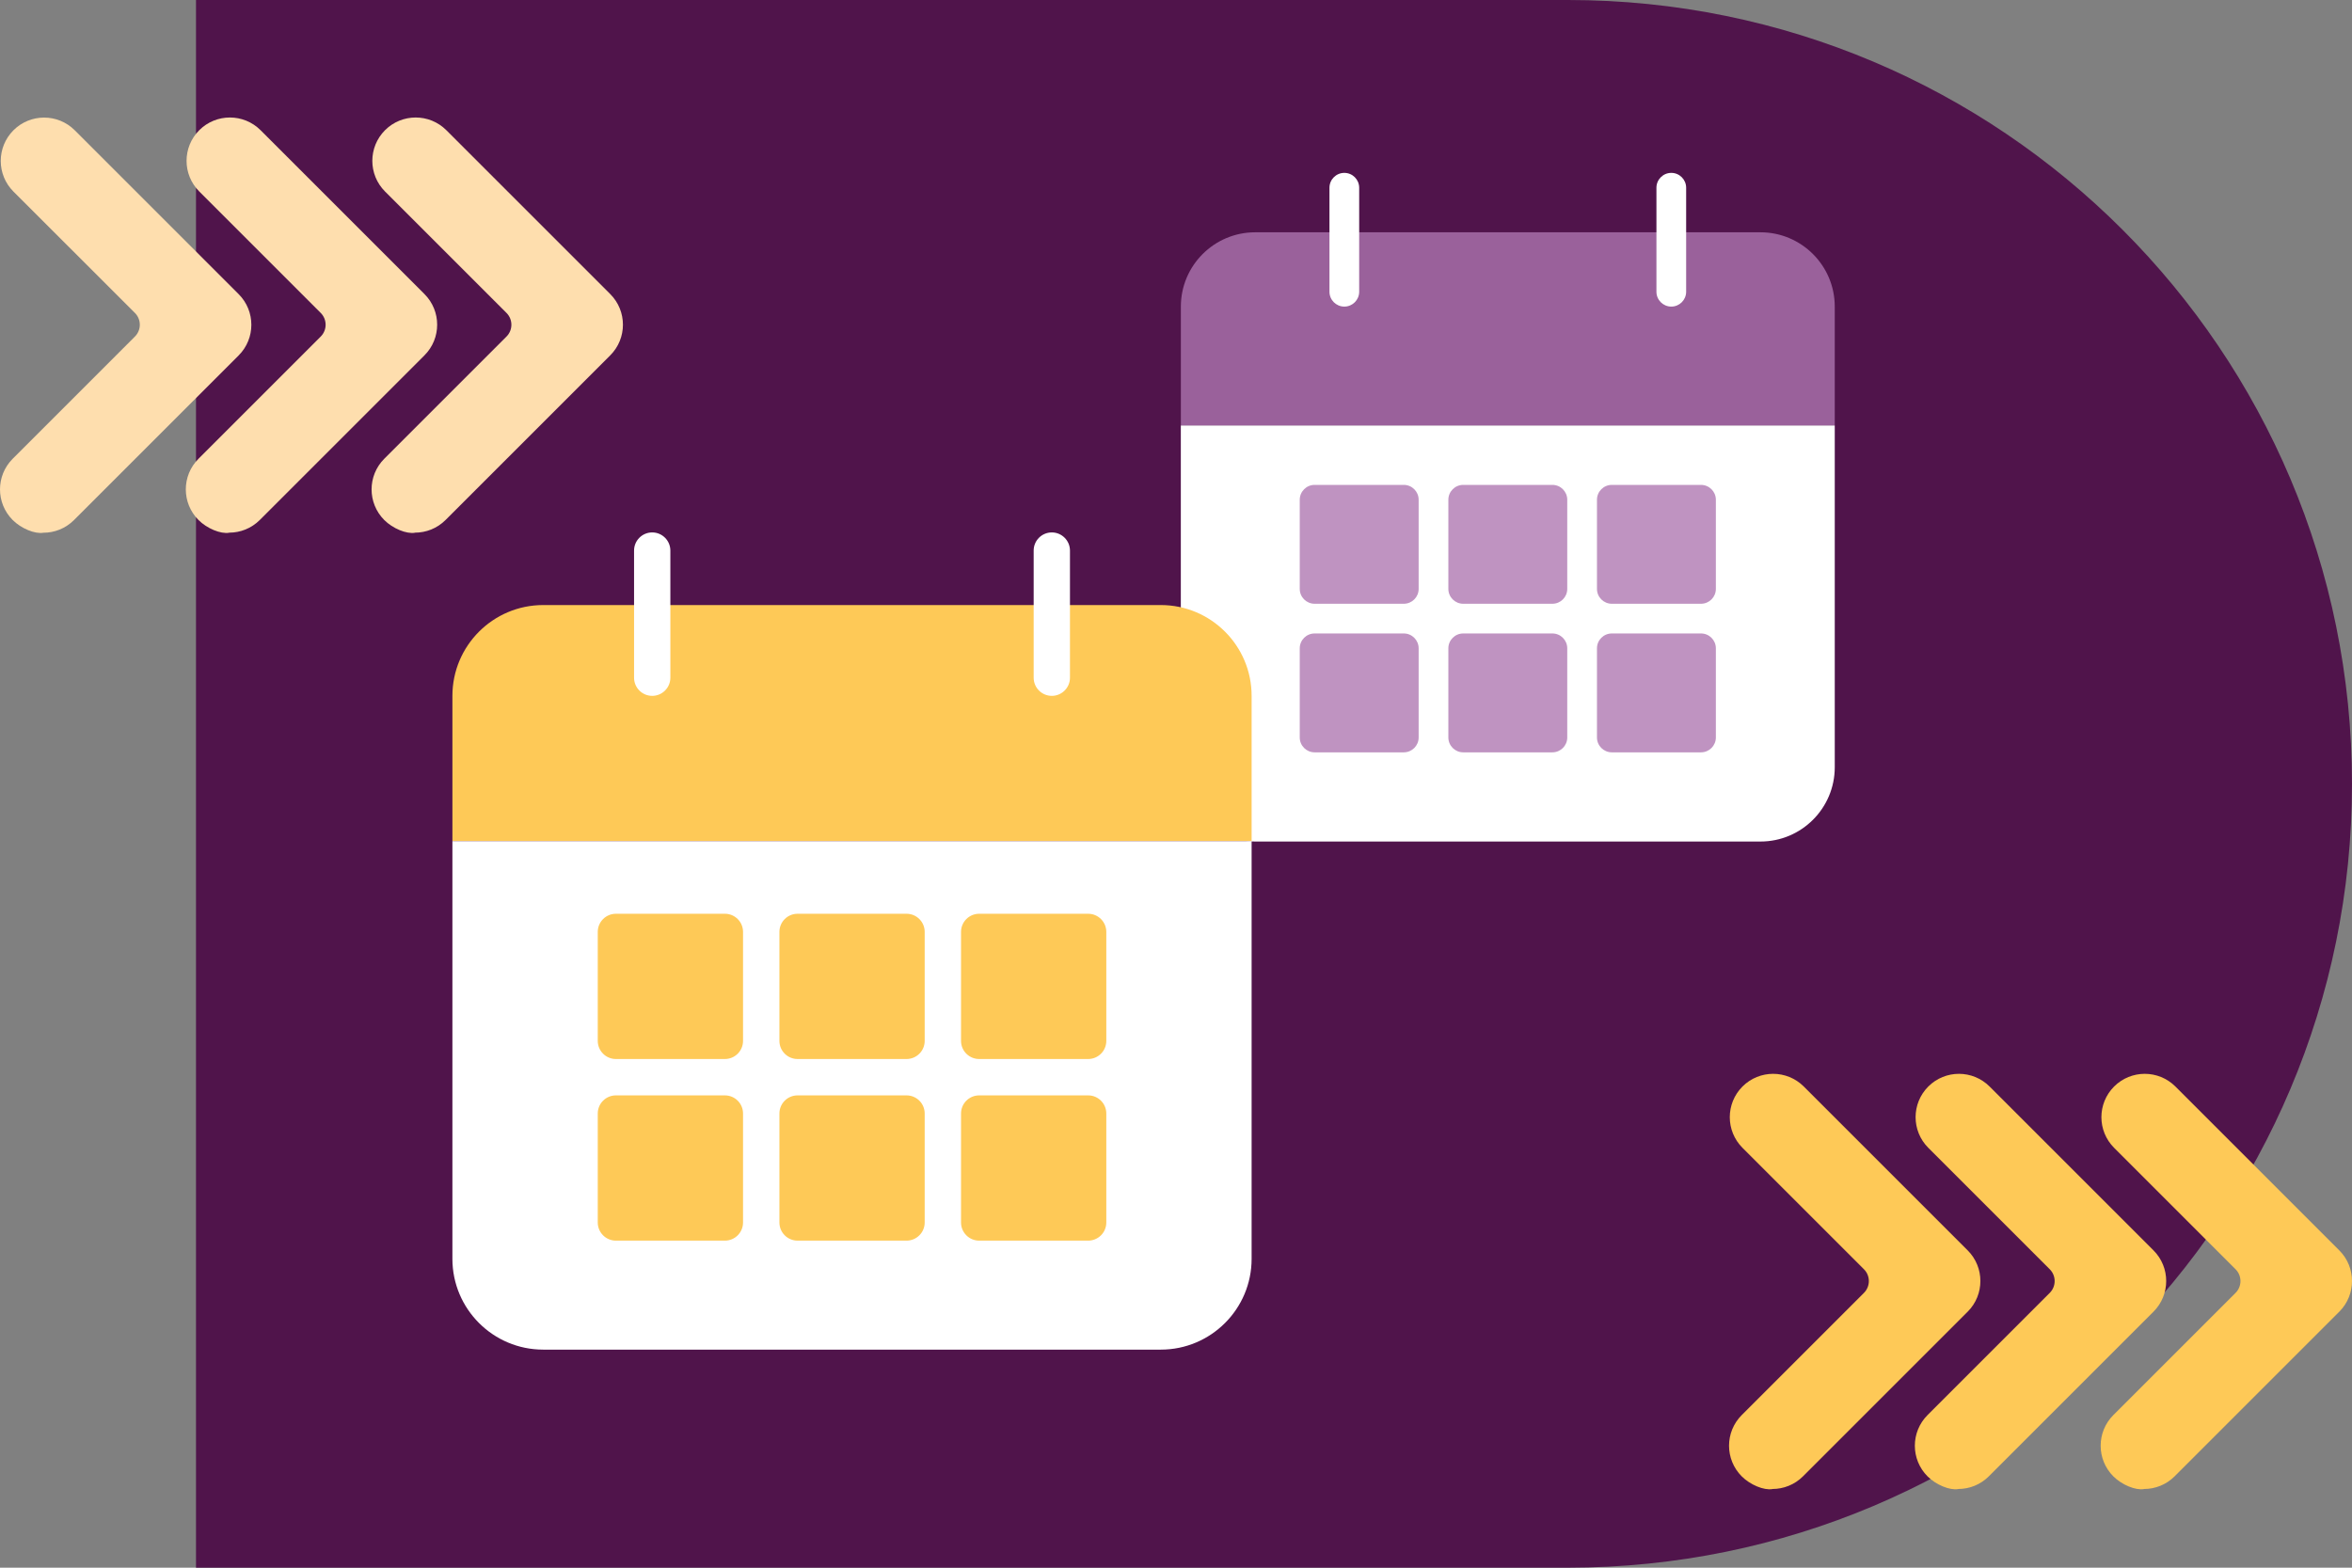 <?xml version="1.0" encoding="UTF-8"?>
<svg xmlns="http://www.w3.org/2000/svg" viewBox="0 0 600 400">
  <rect x="0" y="0" width="600" height="400" fill="#808080" stroke="none"/>
  <defs>
    <style>
      .cls-1 {
        fill: #bf93c1;
      }

      .cls-1, .cls-2, .cls-3, .cls-4, .cls-5 {
        stroke-width: 0px;
      }

      .cls-2 {
        fill: #fedeae;
      }

      .cls-6 {
        fill: #50144b;
      }

      .cls-3 {
        fill: #9a619b;
      }

      .cls-4 {
        fill: #fec957;
      }

      .cls-5 {
        fill: #fff;
      }
    </style>
  </defs>
  <g id="Layer_3" data-name="Layer 3">
    <path class="cls-6" d="M50,400h350c110.46,0,200-89.54,200-200S510.46,0,400,0H50v400Z"/>
    <g>
      <path class="cls-4" d="M452.14,379.94c-2.16.37-5.66-1.08-7.82-3.24-4.32-4.32-4.32-11.32,0-15.64l31.18-31.18c1.66-1.66,1.66-4.36,0-6.02l-30.99-30.99c-4.32-4.32-4.32-11.32,0-15.64,4.32-4.32,11.32-4.32,15.64,0l41.81,41.81c4.32,4.32,4.32,11.32,0,15.64l-42,42c-2.16,2.16-4.99,3.24-7.82,3.24"/>
      <path class="cls-4" d="M499.54,379.94c-2.16.37-5.66-1.08-7.82-3.24-4.32-4.32-4.32-11.32,0-15.64l31.18-31.18c1.66-1.66,1.66-4.36,0-6.02l-30.99-30.99c-4.32-4.32-4.32-11.32,0-15.64,4.32-4.32,11.32-4.32,15.64,0l41.81,41.81c4.32,4.32,4.32,11.32,0,15.64l-42,42c-2.16,2.16-4.99,3.24-7.82,3.24"/>
      <path class="cls-4" d="M546.94,379.94c-2.16.37-5.66-1.08-7.82-3.24-4.32-4.32-4.32-11.32,0-15.64l31.18-31.18c1.66-1.66,1.66-4.36,0-6.02l-30.99-30.99c-4.32-4.32-4.32-11.32,0-15.64,4.32-4.32,11.32-4.32,15.64,0l41.81,41.81c4.32,4.32,4.32,11.32,0,15.64l-42,42c-2.16,2.16-4.99,3.24-7.82,3.24"/>
    </g>
  </g>
  <g id="Layer_2" data-name="Layer 2">
    <g>
      <path class="cls-3" d="M320.19,59.27h128.9c10.46,0,18.96,8.49,18.96,18.96v30.33h-166.81v-30.33c0-10.46,8.49-18.96,18.96-18.96Z"/>
      <path class="cls-5" d="M301.24,108.56h166.81v87.2c0,10.46-8.49,18.96-18.96,18.96h-128.9c-10.46,0-18.96-8.49-18.96-18.96v-87.2Z"/>
      <path class="cls-5" d="M342.94,78.23c-2.09,0-3.79-1.7-3.79-3.79v-26.54c0-2.09,1.7-3.79,3.79-3.79s3.79,1.7,3.79,3.79v26.54c0,2.09-1.7,3.79-3.79,3.79Z"/>
      <path class="cls-5" d="M426.35,78.23c-2.09,0-3.79-1.7-3.79-3.79v-26.54c0-2.09,1.7-3.79,3.79-3.79s3.79,1.7,3.79,3.79v26.54c0,2.09-1.7,3.79-3.79,3.79Z"/>
      <path class="cls-1" d="M358.11,161.63h-22.75c-2.09,0-3.79,1.7-3.79,3.79v22.75c0,2.09,1.7,3.79,3.79,3.79h22.75c2.09,0,3.79-1.7,3.79-3.79v-22.75c0-2.09-1.7-3.79-3.79-3.79Z"/>
      <path class="cls-1" d="M358.11,123.72h-22.75c-2.09,0-3.79,1.7-3.79,3.79v22.75c0,2.09,1.7,3.79,3.79,3.79h22.75c2.09,0,3.79-1.7,3.79-3.79v-22.75c0-2.09-1.7-3.79-3.79-3.79Z"/>
      <path class="cls-1" d="M396.02,161.63h-22.75c-2.09,0-3.79,1.7-3.79,3.79v22.75c0,2.09,1.7,3.79,3.79,3.79h22.75c2.09,0,3.79-1.7,3.79-3.79v-22.75c0-2.09-1.7-3.79-3.79-3.79Z"/>
      <path class="cls-1" d="M396.02,123.72h-22.75c-2.09,0-3.79,1.7-3.79,3.79v22.75c0,2.09,1.7,3.79,3.79,3.79h22.75c2.09,0,3.79-1.7,3.79-3.79v-22.75c0-2.09-1.7-3.79-3.79-3.79Z"/>
      <path class="cls-1" d="M433.93,123.72h-22.75c-2.09,0-3.79,1.7-3.79,3.79v22.75c0,2.09,1.7,3.79,3.79,3.79h22.75c2.09,0,3.79-1.7,3.79-3.79v-22.75c0-2.09-1.7-3.79-3.79-3.79Z"/>
      <path class="cls-1" d="M433.93,161.63h-22.75c-2.09,0-3.79,1.7-3.79,3.79v22.75c0,2.09,1.7,3.79,3.79,3.79h22.75c2.09,0,3.79-1.7,3.79-3.79v-22.75c0-2.09-1.7-3.79-3.79-3.79Z"/>
    </g>
    <g>
      <path class="cls-2" d="M11.06,135.93c-2.16.37-5.66-1.08-7.82-3.24-4.32-4.32-4.32-11.32,0-15.64l31.18-31.18c1.66-1.66,1.66-4.36,0-6.02L3.43,48.88c-4.32-4.32-4.32-11.32,0-15.64,4.32-4.32,11.32-4.32,15.64,0l41.81,41.81c4.32,4.32,4.32,11.32,0,15.64l-42,42c-2.16,2.16-4.99,3.24-7.82,3.24"/>
      <path class="cls-2" d="M58.46,135.93c-2.16.37-5.66-1.08-7.82-3.24-4.32-4.32-4.32-11.32,0-15.64l31.18-31.18c1.66-1.66,1.66-4.36,0-6.02l-30.99-30.99c-4.32-4.32-4.32-11.32,0-15.64,4.32-4.32,11.32-4.32,15.64,0l41.81,41.81c4.32,4.32,4.32,11.32,0,15.64l-42,42c-2.16,2.16-4.99,3.24-7.82,3.24"/>
      <path class="cls-2" d="M105.85,135.93c-2.16.37-5.66-1.08-7.82-3.24-4.32-4.32-4.32-11.32,0-15.64l31.18-31.18c1.66-1.66,1.66-4.36,0-6.02l-30.99-30.99c-4.32-4.32-4.32-11.32,0-15.64,4.32-4.32,11.32-4.32,15.64,0l41.81,41.81c4.32,4.32,4.32,11.32,0,15.64l-42,42c-2.16,2.16-4.99,3.24-7.82,3.24"/>
    </g>
    <g>
      <path class="cls-4" d="M138.58,154.38h157.54c12.79,0,23.17,10.38,23.17,23.17v37.07H115.41v-37.07c0-12.79,10.38-23.17,23.17-23.17Z"/>
      <path class="cls-5" d="M115.41,214.62h203.88v106.57c0,12.79-10.38,23.17-23.17,23.17h-157.54c-12.79,0-23.17-10.38-23.17-23.17v-106.57Z"/>
      <path class="cls-5" d="M166.38,177.55c-2.56,0-4.63-2.08-4.63-4.63v-32.44c0-2.56,2.08-4.63,4.63-4.63s4.63,2.08,4.63,4.63v32.44c0,2.56-2.08,4.63-4.63,4.63Z"/>
      <path class="cls-5" d="M268.32,177.55c-2.56,0-4.63-2.08-4.63-4.63v-32.44c0-2.56,2.08-4.63,4.63-4.63s4.63,2.08,4.63,4.63v32.44c0,2.56-2.08,4.63-4.63,4.63Z"/>
      <path class="cls-4" d="M184.92,279.49h-27.8c-2.56,0-4.63,2.07-4.63,4.63v27.8c0,2.56,2.07,4.63,4.63,4.63h27.8c2.56,0,4.63-2.07,4.63-4.63v-27.8c0-2.56-2.07-4.63-4.63-4.63Z"/>
      <path class="cls-4" d="M184.92,233.15h-27.8c-2.56,0-4.63,2.07-4.63,4.63v27.8c0,2.56,2.07,4.63,4.63,4.63h27.8c2.56,0,4.63-2.07,4.63-4.63v-27.8c0-2.56-2.07-4.63-4.63-4.63Z"/>
      <path class="cls-4" d="M231.26,279.49h-27.8c-2.56,0-4.63,2.07-4.63,4.63v27.8c0,2.56,2.07,4.63,4.63,4.63h27.8c2.56,0,4.63-2.07,4.63-4.63v-27.8c0-2.56-2.07-4.63-4.63-4.63Z"/>
      <path class="cls-4" d="M231.26,233.15h-27.8c-2.56,0-4.63,2.07-4.63,4.63v27.8c0,2.56,2.07,4.63,4.63,4.63h27.8c2.56,0,4.63-2.07,4.63-4.63v-27.8c0-2.56-2.07-4.63-4.63-4.63Z"/>
      <path class="cls-4" d="M277.59,233.15h-27.8c-2.56,0-4.63,2.07-4.63,4.63v27.8c0,2.56,2.07,4.63,4.63,4.63h27.8c2.56,0,4.63-2.07,4.63-4.63v-27.8c0-2.56-2.07-4.63-4.63-4.63Z"/>
      <path class="cls-4" d="M277.59,279.49h-27.8c-2.56,0-4.63,2.07-4.63,4.63v27.8c0,2.56,2.07,4.63,4.63,4.63h27.8c2.56,0,4.63-2.07,4.63-4.63v-27.8c0-2.56-2.07-4.63-4.63-4.63Z"/>
    </g>
  </g>
</svg>